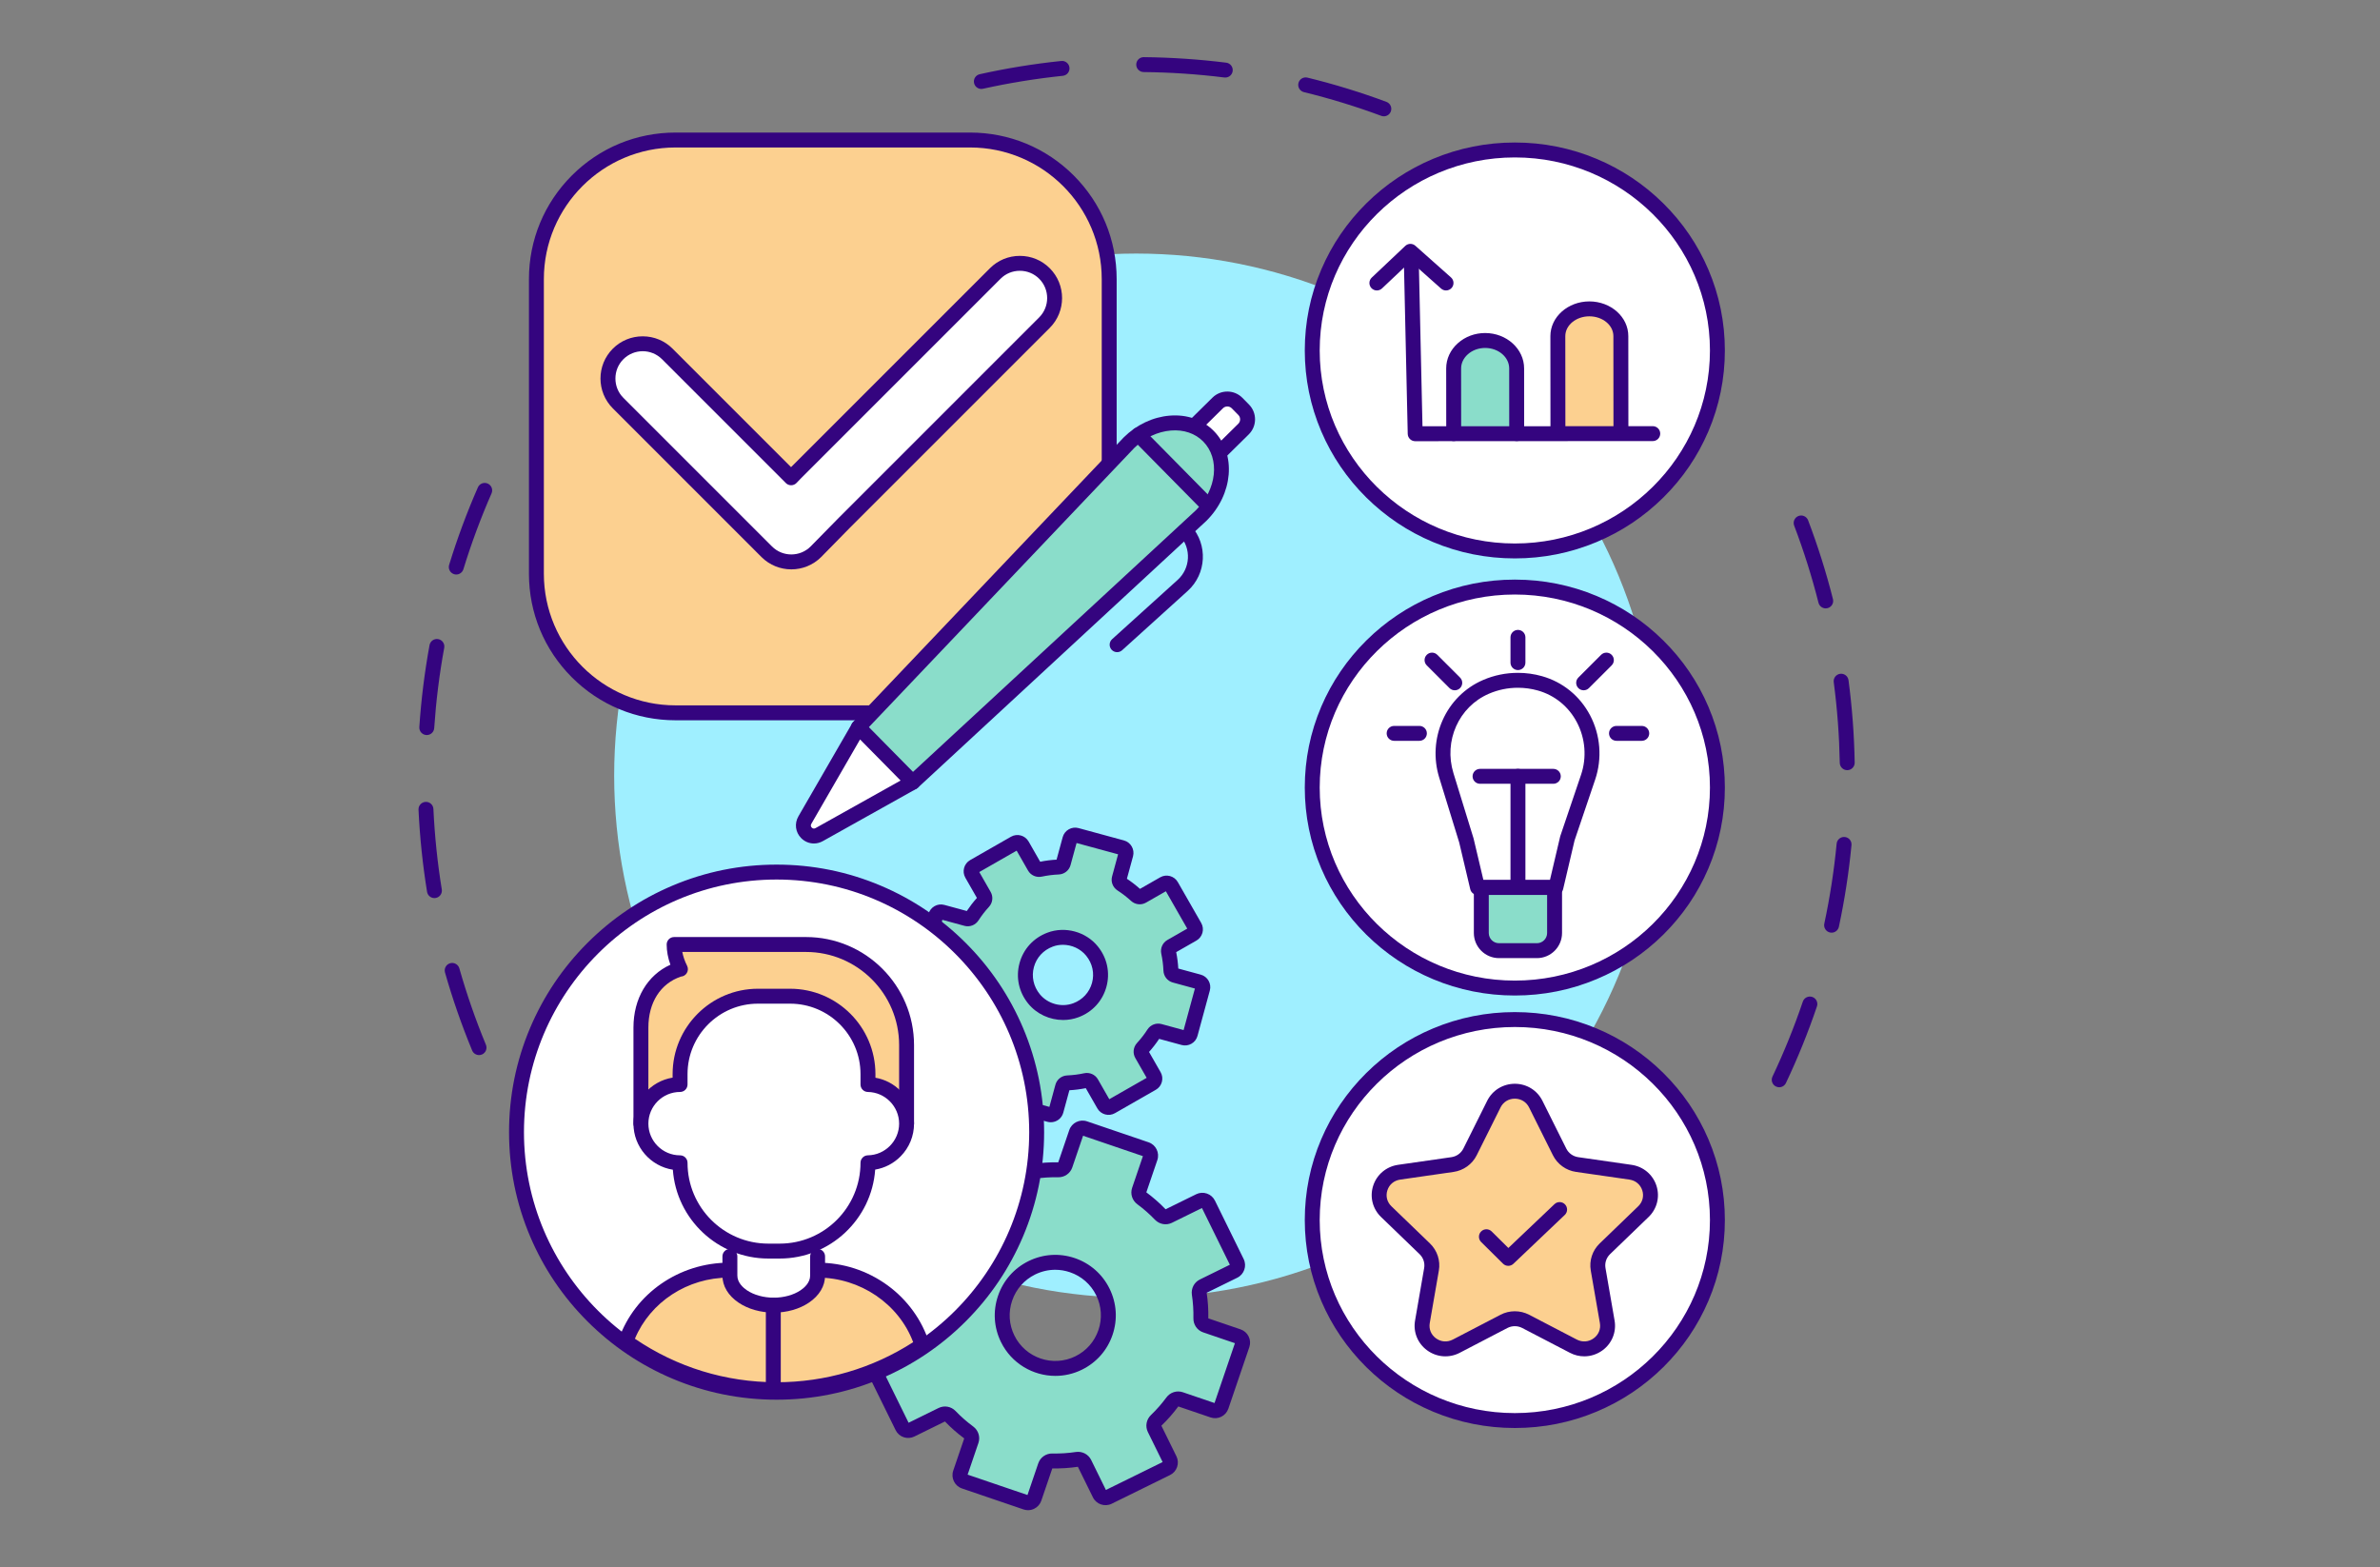 <?xml version="1.0" encoding="UTF-8"?> <svg xmlns="http://www.w3.org/2000/svg" xmlns:xlink="http://www.w3.org/1999/xlink" width="820" zoomAndPan="magnify" viewBox="0 0 615 405" height="540" preserveAspectRatio="xMidYMid meet" version="1.0"><rect x="0" y="0" width="615" height="405" fill="#808080" stroke="none"/><defs><clipPath id="96d08c5a8d"><path d="M 251 14.766 L 360 14.766 L 360 31 L 251 31 Z M 251 14.766 " clip-rule="nonzero"></path></clipPath><clipPath id="248bfc5150"><path d="M 108.066 124 L 128 124 L 128 273 L 108.066 273 Z M 108.066 124 " clip-rule="nonzero"></path></clipPath><clipPath id="e8ae83a95a"><path d="M 457 133 L 479.316 133 L 479.316 281 L 457 281 Z M 457 133 " clip-rule="nonzero"></path></clipPath><clipPath id="2f76b4d578"><path d="M 222 289 L 324 289 L 324 390.516 L 222 390.516 Z M 222 289 " clip-rule="nonzero"></path></clipPath></defs><g clip-path="url(#96d08c5a8d)"><path fill="#34047f" d="M 357.586 30.055 C 357.363 30.055 357.137 30.016 356.918 29.934 C 350.406 27.516 343.684 25.453 336.934 23.805 C 335.902 23.551 335.266 22.508 335.52 21.473 C 335.773 20.438 336.816 19.805 337.852 20.059 C 344.742 21.742 351.609 23.848 358.258 26.32 C 359.258 26.691 359.766 27.801 359.395 28.797 C 359.105 29.574 358.371 30.055 357.586 30.055 Z M 253.582 22.984 C 252.699 22.984 251.902 22.371 251.703 21.473 C 251.473 20.434 252.125 19.406 253.164 19.176 C 260.078 17.637 267.168 16.488 274.234 15.754 C 275.293 15.645 276.242 16.414 276.352 17.473 C 276.461 18.531 275.691 19.48 274.633 19.59 C 267.711 20.309 260.77 21.434 254 22.938 C 253.859 22.969 253.719 22.984 253.582 22.984 Z M 316.617 20.035 C 316.539 20.035 316.457 20.031 316.379 20.023 C 309.504 19.164 302.484 18.691 295.52 18.621 C 294.453 18.609 293.598 17.738 293.609 16.672 C 293.621 15.613 294.48 14.766 295.535 14.766 C 295.543 14.766 295.551 14.766 295.559 14.766 C 302.672 14.84 309.836 15.32 316.855 16.195 C 317.91 16.328 318.66 17.293 318.527 18.348 C 318.406 19.324 317.578 20.035 316.617 20.035 Z M 316.617 20.035 " fill-opacity="1" fill-rule="nonzero"></path></g><g clip-path="url(#248bfc5150)"><path fill="#34047f" d="M 123.785 272.633 C 123.027 272.633 122.312 272.188 122.004 271.445 C 119.289 264.887 116.93 258.105 114.988 251.285 C 114.699 250.258 115.293 249.195 116.316 248.902 C 117.34 248.613 118.406 249.207 118.699 250.23 C 120.598 256.91 122.906 263.551 125.566 269.969 C 125.973 270.953 125.508 272.078 124.523 272.488 C 124.281 272.586 124.031 272.633 123.785 272.633 Z M 112.254 232.066 C 111.324 232.066 110.508 231.395 110.355 230.449 C 109.219 223.465 108.477 216.324 108.145 209.223 C 108.094 208.16 108.918 207.258 109.98 207.207 C 111.043 207.156 111.945 207.98 111.996 209.043 C 112.32 216 113.047 222.992 114.16 229.832 C 114.328 230.883 113.617 231.871 112.566 232.043 C 112.461 232.059 112.355 232.066 112.254 232.066 Z M 110.281 189.938 C 110.238 189.938 110.195 189.934 110.152 189.934 C 109.09 189.859 108.285 188.941 108.355 187.879 C 108.828 180.785 109.719 173.66 110.996 166.695 C 111.188 165.648 112.195 164.957 113.238 165.148 C 114.289 165.34 114.98 166.348 114.789 167.395 C 113.535 174.211 112.668 181.191 112.203 188.137 C 112.137 189.156 111.289 189.938 110.281 189.938 Z M 117.902 148.453 C 117.715 148.453 117.523 148.426 117.336 148.367 C 116.32 148.055 115.746 146.977 116.059 145.957 C 118.137 139.18 120.633 132.445 123.484 125.945 C 123.91 124.969 125.047 124.527 126.023 124.953 C 127 125.379 127.441 126.52 127.016 127.492 C 124.227 133.855 121.777 140.449 119.746 147.09 C 119.488 147.918 118.727 148.453 117.902 148.453 Z M 117.902 148.453 " fill-opacity="1" fill-rule="nonzero"></path></g><g clip-path="url(#e8ae83a95a)"><path fill="#34047f" d="M 459.75 280.949 C 459.477 280.949 459.195 280.887 458.93 280.762 C 457.965 280.305 457.555 279.156 458.012 278.195 C 460.988 271.914 463.625 265.395 465.855 258.82 C 466.195 257.812 467.289 257.273 468.297 257.613 C 469.309 257.957 469.848 259.051 469.504 260.059 C 467.23 266.773 464.535 273.43 461.496 279.844 C 461.164 280.543 460.473 280.949 459.75 280.949 Z M 473.293 241.004 C 473.156 241.004 473.023 240.988 472.887 240.961 C 471.844 240.738 471.184 239.711 471.406 238.672 C 472.855 231.891 473.93 224.938 474.594 218.012 C 474.695 216.953 475.641 216.176 476.695 216.277 C 477.758 216.379 478.531 217.32 478.43 218.379 C 477.754 225.453 476.656 232.551 475.176 239.477 C 474.98 240.383 474.18 241.004 473.293 241.004 Z M 477.328 199.016 C 476.281 199.016 475.422 198.176 475.402 197.121 C 475.277 190.156 474.754 183.145 473.844 176.277 C 473.703 175.223 474.445 174.254 475.5 174.113 C 476.555 173.973 477.523 174.715 477.664 175.77 C 478.594 182.781 479.133 189.941 479.258 197.055 C 479.277 198.117 478.43 198.996 477.363 199.016 C 477.352 199.016 477.34 199.016 477.328 199.016 Z M 471.77 157.207 C 470.91 157.207 470.125 156.625 469.902 155.75 C 468.203 149.02 466.086 142.312 463.617 135.82 C 463.242 134.824 463.742 133.711 464.734 133.332 C 465.73 132.953 466.844 133.453 467.223 134.449 C 469.742 141.078 471.902 147.93 473.641 154.809 C 473.902 155.84 473.277 156.887 472.246 157.148 C 472.086 157.188 471.926 157.207 471.77 157.207 Z M 471.77 157.207 " fill-opacity="1" fill-rule="nonzero"></path></g><path fill="#9fefff" d="M 428.523 200.43 C 428.523 202.637 428.469 204.844 428.359 207.051 C 428.254 209.254 428.09 211.457 427.875 213.652 C 427.656 215.852 427.387 218.043 427.062 220.227 C 426.738 222.41 426.363 224.582 425.93 226.75 C 425.5 228.914 425.016 231.07 424.48 233.211 C 423.945 235.352 423.355 237.48 422.715 239.594 C 422.074 241.703 421.379 243.801 420.637 245.879 C 419.895 247.957 419.098 250.02 418.254 252.059 C 417.41 254.098 416.516 256.113 415.57 258.109 C 414.625 260.105 413.633 262.078 412.594 264.027 C 411.551 265.973 410.465 267.895 409.328 269.789 C 408.195 271.68 407.012 273.547 405.785 275.383 C 404.559 277.219 403.289 279.023 401.973 280.797 C 400.66 282.57 399.301 284.309 397.898 286.016 C 396.5 287.723 395.059 289.395 393.574 291.031 C 392.094 292.664 390.57 294.266 389.008 295.824 C 387.449 297.387 385.848 298.91 384.215 300.391 C 382.578 301.875 380.906 303.316 379.199 304.715 C 377.492 306.117 375.754 307.477 373.98 308.789 C 372.207 310.105 370.402 311.375 368.566 312.602 C 366.73 313.828 364.863 315.012 362.973 316.145 C 361.078 317.281 359.156 318.367 357.211 319.41 C 355.262 320.449 353.289 321.441 351.293 322.387 C 349.301 323.332 347.281 324.227 345.242 325.07 C 343.203 325.914 341.141 326.711 339.062 327.453 C 336.984 328.195 334.887 328.891 332.777 329.531 C 330.664 330.172 328.535 330.762 326.395 331.297 C 324.254 331.832 322.098 332.316 319.934 332.746 C 317.77 333.18 315.594 333.555 313.41 333.879 C 311.227 334.203 309.035 334.473 306.836 334.691 C 304.641 334.906 302.438 335.07 300.234 335.176 C 298.027 335.285 295.82 335.34 293.613 335.34 C 291.406 335.34 289.199 335.285 286.992 335.176 C 284.789 335.07 282.586 334.906 280.391 334.691 C 278.191 334.473 276.004 334.203 273.816 333.879 C 271.633 333.555 269.461 333.18 267.293 332.746 C 265.129 332.316 262.977 331.832 260.832 331.297 C 258.691 330.762 256.562 330.172 254.453 329.531 C 252.34 328.891 250.242 328.195 248.164 327.453 C 246.086 326.711 244.027 325.914 241.984 325.07 C 239.945 324.227 237.93 323.332 235.934 322.387 C 233.938 321.441 231.965 320.449 230.02 319.41 C 228.07 318.367 226.148 317.281 224.258 316.145 C 222.363 315.012 220.496 313.828 218.66 312.602 C 216.824 311.375 215.02 310.105 213.246 308.789 C 211.473 307.477 209.734 306.117 208.027 304.715 C 206.32 303.316 204.648 301.875 203.016 300.391 C 201.379 298.91 199.777 297.387 198.219 295.824 C 196.656 294.266 195.137 292.664 193.652 291.031 C 192.168 289.395 190.727 287.723 189.328 286.016 C 187.926 284.309 186.57 282.57 185.254 280.797 C 183.938 279.023 182.668 277.219 181.441 275.383 C 180.215 273.547 179.031 271.68 177.898 269.789 C 176.762 267.895 175.676 265.973 174.633 264.027 C 173.594 262.078 172.602 260.105 171.656 258.109 C 170.711 256.113 169.816 254.098 168.973 252.059 C 168.129 250.02 167.336 247.957 166.59 245.879 C 165.848 243.801 165.152 241.703 164.512 239.594 C 163.871 237.48 163.285 235.352 162.746 233.211 C 162.211 231.07 161.727 228.914 161.297 226.75 C 160.867 224.582 160.488 222.41 160.164 220.227 C 159.84 218.043 159.57 215.852 159.355 213.652 C 159.137 211.457 158.977 209.254 158.867 207.051 C 158.758 204.844 158.703 202.637 158.703 200.43 C 158.703 198.223 158.758 196.016 158.867 193.809 C 158.977 191.605 159.137 189.402 159.355 187.207 C 159.57 185.008 159.84 182.82 160.164 180.633 C 160.488 178.449 160.867 176.277 161.297 174.109 C 161.727 171.945 162.211 169.793 162.746 167.648 C 163.285 165.508 163.871 163.379 164.512 161.266 C 165.152 159.156 165.848 157.059 166.59 154.98 C 167.336 152.902 168.129 150.844 168.973 148.801 C 169.816 146.762 170.711 144.746 171.656 142.75 C 172.602 140.754 173.594 138.781 174.633 136.832 C 175.676 134.887 176.762 132.965 177.898 131.074 C 179.031 129.18 180.215 127.312 181.441 125.477 C 182.668 123.641 183.938 121.836 185.254 120.062 C 186.57 118.289 187.926 116.551 189.328 114.844 C 190.727 113.137 192.168 111.465 193.652 109.828 C 195.137 108.195 196.656 106.594 198.219 105.035 C 199.777 103.473 201.379 101.949 203.016 100.469 C 204.648 98.984 206.32 97.543 208.027 96.145 C 209.734 94.742 211.473 93.383 213.246 92.07 C 215.02 90.754 216.824 89.484 218.66 88.258 C 220.496 87.031 222.363 85.848 224.258 84.715 C 226.148 83.578 228.07 82.492 230.02 81.449 C 231.965 80.41 233.938 79.418 235.934 78.473 C 237.93 77.527 239.945 76.633 241.984 75.789 C 244.027 74.945 246.086 74.148 248.164 73.406 C 250.242 72.664 252.34 71.969 254.453 71.328 C 256.562 70.688 258.691 70.102 260.832 69.562 C 262.977 69.027 265.129 68.543 267.293 68.113 C 269.461 67.68 271.633 67.305 273.816 66.98 C 276.004 66.656 278.191 66.387 280.391 66.168 C 282.586 65.953 284.789 65.789 286.992 65.684 C 289.199 65.574 291.406 65.52 293.613 65.52 C 295.82 65.52 298.027 65.574 300.234 65.684 C 302.438 65.789 304.641 65.953 306.836 66.168 C 309.035 66.387 311.227 66.656 313.41 66.98 C 315.594 67.305 317.77 67.68 319.934 68.113 C 322.098 68.543 324.254 69.027 326.395 69.562 C 328.535 70.102 330.664 70.688 332.777 71.328 C 334.887 71.969 336.984 72.664 339.062 73.406 C 341.141 74.148 343.203 74.945 345.242 75.789 C 347.281 76.633 349.301 77.527 351.293 78.473 C 353.289 79.418 355.262 80.41 357.211 81.449 C 359.156 82.492 361.078 83.578 362.973 84.715 C 364.863 85.848 366.73 87.031 368.566 88.258 C 370.402 89.484 372.207 90.754 373.98 92.07 C 375.754 93.383 377.492 94.742 379.199 96.145 C 380.906 97.543 382.578 98.984 384.215 100.469 C 385.848 101.949 387.449 103.473 389.008 105.035 C 390.57 106.594 392.094 108.195 393.574 109.828 C 395.059 111.465 396.5 113.137 397.898 114.844 C 399.301 116.551 400.66 118.289 401.973 120.062 C 403.289 121.836 404.559 123.641 405.785 125.477 C 407.012 127.312 408.195 129.18 409.328 131.074 C 410.465 132.965 411.551 134.887 412.594 136.832 C 413.633 138.781 414.625 140.754 415.57 142.75 C 416.516 144.746 417.41 146.762 418.254 148.801 C 419.098 150.844 419.895 152.902 420.637 154.98 C 421.379 157.059 422.074 159.156 422.715 161.266 C 423.355 163.379 423.945 165.508 424.48 167.648 C 425.016 169.793 425.5 171.945 425.93 174.109 C 426.363 176.277 426.738 178.449 427.062 180.633 C 427.387 182.82 427.656 185.008 427.875 187.207 C 428.09 189.402 428.254 191.605 428.359 193.809 C 428.469 196.016 428.523 198.223 428.523 200.43 Z M 428.523 200.43 " fill-opacity="1" fill-rule="nonzero"></path><path fill="#fcd090" d="M 224.898 184.191 L 174.555 184.191 C 154.699 184.191 138.605 168.098 138.605 148.246 L 138.605 72.125 C 138.605 52.273 154.699 36.18 174.555 36.18 L 250.672 36.18 C 270.527 36.18 286.621 52.273 286.621 72.125 L 286.621 119.77 Z M 224.898 184.191 " fill-opacity="1" fill-rule="nonzero"></path><path fill="#34047f" d="M 224.898 186.121 L 174.555 186.121 C 164.438 186.121 154.926 182.18 147.773 175.027 C 140.617 167.875 136.68 158.363 136.68 148.246 L 136.68 72.125 C 136.68 62.012 140.617 52.5 147.773 45.344 C 154.926 38.191 164.438 34.254 174.555 34.254 L 250.672 34.254 C 260.789 34.254 270.301 38.191 277.453 45.344 C 284.609 52.5 288.547 62.012 288.547 72.125 L 288.547 119.77 C 288.547 120.836 287.684 121.699 286.621 121.699 C 285.555 121.699 284.691 120.836 284.691 119.77 L 284.691 72.125 C 284.691 53.367 269.43 38.109 250.672 38.109 L 174.555 38.109 C 155.797 38.109 140.535 53.367 140.535 72.125 L 140.535 148.246 C 140.535 167.004 155.797 182.266 174.555 182.266 L 224.898 182.266 C 225.965 182.266 226.828 183.129 226.828 184.191 C 226.828 185.258 225.965 186.121 224.898 186.121 Z M 224.898 186.121 " fill-opacity="1" fill-rule="nonzero"></path><path fill="#ffffff" d="M 205.496 122.348 L 257.18 70.668 C 260.676 67.172 266.395 67.172 269.887 70.668 C 273.383 74.16 273.383 79.879 269.887 83.375 L 218.207 135.059 L 210.836 142.57 C 207.34 146.066 201.621 146.066 198.125 142.57 L 159.723 104.164 C 156.227 100.672 156.227 94.953 159.723 91.457 C 163.219 87.961 168.938 87.961 172.43 91.457 L 204.297 123.324 L 204.43 123.461 Z M 205.496 122.348 " fill-opacity="1" fill-rule="nonzero"></path><path fill="#34047f" d="M 204.48 147.125 C 201.688 147.125 198.891 146.059 196.762 143.934 L 158.359 105.527 C 154.105 101.273 154.105 94.348 158.359 90.094 C 160.414 88.039 163.156 86.906 166.078 86.906 C 169 86.906 171.738 88.039 173.793 90.094 L 204.41 120.711 L 255.816 69.305 C 257.871 67.25 260.609 66.117 263.535 66.117 C 266.457 66.117 269.195 67.25 271.25 69.305 C 275.508 73.559 275.508 80.484 271.25 84.738 L 219.574 136.414 L 212.211 143.918 C 212.207 143.922 212.203 143.93 212.199 143.934 C 210.07 146.059 207.277 147.125 204.48 147.125 Z M 166.078 90.754 C 164.27 90.754 162.461 91.445 161.086 92.82 C 159.758 94.145 159.027 95.918 159.027 97.812 C 159.027 99.703 159.758 101.477 161.086 102.805 L 199.488 141.207 C 202.238 143.957 206.715 143.957 209.465 141.211 L 216.832 133.707 C 216.836 133.703 216.84 133.699 216.844 133.695 L 268.527 82.012 C 271.277 79.262 271.277 74.781 268.527 72.031 C 267.199 70.703 265.426 69.973 263.535 69.973 C 261.641 69.973 259.867 70.703 258.543 72.031 L 206.875 123.699 L 205.824 124.797 C 205.457 125.176 204.957 125.391 204.43 125.391 C 203.906 125.391 203.402 125.176 203.039 124.797 L 202.922 124.672 L 171.07 92.82 C 169.691 91.445 167.883 90.754 166.078 90.754 Z M 166.078 90.754 " fill-opacity="1" fill-rule="nonzero"></path><path fill="#ffffff" d="M 315.207 116.918 L 321.324 110.883 C 322.719 109.508 322.734 107.262 321.359 105.871 L 319.672 104.16 C 318.297 102.766 316.051 102.75 314.66 104.125 L 308.535 110.164 Z M 315.207 116.918 " fill-opacity="1" fill-rule="nonzero"></path><path fill="#34047f" d="M 315.207 118.844 C 314.707 118.844 314.211 118.652 313.832 118.27 C 313.086 117.512 313.094 116.293 313.852 115.543 L 319.969 109.508 C 320.277 109.207 320.449 108.801 320.453 108.371 C 320.453 107.938 320.289 107.531 319.984 107.223 L 318.297 105.512 C 317.672 104.879 316.648 104.871 316.012 105.496 L 309.887 111.539 C 309.129 112.285 307.91 112.277 307.16 111.52 C 306.414 110.762 306.422 109.539 307.18 108.793 L 313.305 102.75 C 315.453 100.633 318.926 100.656 321.043 102.805 L 322.73 104.516 C 323.758 105.555 324.316 106.934 324.309 108.395 C 324.297 109.855 323.719 111.227 322.676 112.254 L 316.559 118.289 C 316.184 118.66 315.695 118.844 315.207 118.844 Z M 315.207 118.844 " fill-opacity="1" fill-rule="nonzero"></path><path fill="#8addca" d="M 221.836 187.918 L 291.742 114.383 C 297.922 108.285 307.168 107.539 312.285 112.73 C 317.402 117.918 316.531 127.152 310.348 133.25 L 235.863 202.137 Z M 221.836 187.918 " fill-opacity="1" fill-rule="nonzero"></path><path fill="#34047f" d="M 235.863 204.066 C 235.344 204.066 234.828 203.855 234.445 203.445 C 233.723 202.664 233.773 201.445 234.555 200.723 L 309.016 131.855 C 314.441 126.488 315.293 118.52 310.914 114.082 C 308.844 111.984 305.883 110.977 302.566 111.246 C 299.137 111.523 295.781 113.117 293.117 115.734 L 223.234 189.246 C 222.5 190.02 221.281 190.051 220.508 189.316 C 219.738 188.582 219.707 187.363 220.441 186.59 L 290.344 113.055 C 290.359 113.039 290.371 113.027 290.387 113.012 C 293.699 109.746 297.914 107.754 302.258 107.402 C 306.727 107.043 310.777 108.453 313.66 111.375 C 319.535 117.332 318.656 127.762 311.703 134.621 C 311.688 134.637 311.672 134.648 311.656 134.664 L 237.172 203.555 C 236.801 203.895 236.332 204.066 235.863 204.066 Z M 235.863 204.066 " fill-opacity="1" fill-rule="nonzero"></path><path fill="#34047f" d="M 288.668 168.52 C 288.141 168.52 287.617 168.305 287.238 167.887 C 286.523 167.098 286.582 165.879 287.375 165.164 L 304.316 149.84 C 307.621 146.848 307.879 141.723 304.887 138.418 C 304.176 137.629 304.234 136.406 305.023 135.695 C 305.816 134.98 307.035 135.039 307.746 135.832 C 312.164 140.715 311.785 148.281 306.902 152.699 L 289.961 168.023 C 289.59 168.355 289.129 168.52 288.668 168.52 Z M 288.668 168.52 " fill-opacity="1" fill-rule="nonzero"></path><path fill="#ffffff" d="M 221.836 187.918 L 213.324 202.66 L 207.977 211.922 C 206.586 214.328 209.246 217.027 211.672 215.668 L 221.004 210.449 L 235.863 202.137 Z M 221.836 187.918 " fill-opacity="1" fill-rule="nonzero"></path><path fill="#34047f" d="M 210.32 217.957 C 209.113 217.957 207.926 217.48 207.02 216.559 C 205.531 215.051 205.242 212.797 206.305 210.957 L 220.168 186.953 C 220.469 186.434 220.996 186.082 221.594 186.008 C 222.188 185.93 222.789 186.137 223.211 186.566 L 237.234 200.785 C 237.656 201.211 237.855 201.812 237.77 202.41 C 237.688 203.004 237.328 203.527 236.805 203.82 L 212.613 217.352 C 211.887 217.758 211.098 217.957 210.32 217.957 Z M 222.242 191.074 L 209.645 212.887 C 209.375 213.348 209.605 213.691 209.766 213.852 C 209.926 214.016 210.266 214.25 210.73 213.988 L 232.715 201.691 Z M 222.242 191.074 " fill-opacity="1" fill-rule="nonzero"></path><path fill="#ffffff" d="M 311.934 130.344 C 306.016 124.348 300.102 118.352 294.188 112.355 Z M 311.934 130.344 " fill-opacity="1" fill-rule="nonzero"></path><path fill="#34047f" d="M 311.934 132.273 C 311.434 132.273 310.938 132.082 310.559 131.699 L 292.816 113.711 C 292.066 112.949 292.074 111.73 292.832 110.984 C 293.59 110.234 294.812 110.242 295.559 111 L 313.305 128.992 C 314.051 129.75 314.043 130.969 313.285 131.719 C 312.91 132.09 312.422 132.273 311.934 132.273 Z M 311.934 132.273 " fill-opacity="1" fill-rule="nonzero"></path><path fill="#8addca" d="M 248.598 275.48 L 254.18 272.285 C 254.699 271.988 255.348 272.078 255.789 272.484 C 256.961 273.559 258.215 274.523 259.531 275.375 C 260.035 275.699 260.285 276.305 260.125 276.887 L 259.133 280.535 C 258.543 282.699 259.82 284.93 261.984 285.52 L 271.16 288.016 C 271.91 288.219 272.688 287.777 272.891 287.023 L 274.578 280.816 C 274.738 280.234 275.254 279.84 275.855 279.816 C 277.422 279.75 278.992 279.555 280.547 279.219 C 281.133 279.09 281.738 279.344 282.035 279.863 L 285.23 285.449 C 285.617 286.125 286.477 286.359 287.152 285.973 L 297.707 279.934 C 298.383 279.547 298.617 278.684 298.23 278.008 L 295.035 272.426 C 294.738 271.902 294.824 271.258 295.23 270.812 C 296.309 269.645 297.273 268.391 298.125 267.074 C 298.449 266.566 299.055 266.32 299.633 266.48 L 305.84 268.168 C 306.594 268.371 307.367 267.93 307.57 267.176 L 310.762 255.445 C 310.969 254.691 310.523 253.918 309.773 253.715 L 303.566 252.023 C 302.984 251.867 302.59 251.348 302.562 250.746 C 302.5 249.18 302.301 247.613 301.965 246.059 C 301.84 245.469 302.09 244.867 302.613 244.57 L 308.195 241.375 C 308.871 240.988 309.105 240.125 308.719 239.449 L 302.68 228.898 C 302.293 228.223 301.434 227.988 300.758 228.375 L 295.172 231.57 C 294.652 231.867 294.004 231.777 293.562 231.371 C 292.391 230.297 291.141 229.328 289.82 228.48 C 289.316 228.156 289.07 227.551 289.227 226.969 L 290.914 220.762 C 291.121 220.012 290.676 219.238 289.926 219.031 L 278.191 215.84 C 277.441 215.637 276.668 216.078 276.461 216.832 L 274.773 223.039 C 274.617 223.617 274.098 224.016 273.496 224.039 C 271.93 224.105 270.359 224.301 268.805 224.637 C 268.219 224.766 267.617 224.512 267.316 223.992 L 264.121 218.406 C 263.734 217.73 262.875 217.496 262.199 217.883 L 251.645 223.922 C 250.969 224.309 250.734 225.172 251.121 225.848 L 254.316 231.43 C 254.617 231.953 254.527 232.598 254.121 233.043 C 253.043 234.215 252.078 235.465 251.23 236.781 C 250.902 237.289 250.301 237.535 249.719 237.375 L 243.512 235.688 C 242.758 235.484 241.984 235.926 241.781 236.68 L 238.59 248.41 C 238.383 249.164 238.828 249.938 239.578 250.141 L 245.789 251.832 C 246.367 251.988 246.762 252.508 246.789 253.109 C 246.852 254.676 247.051 256.242 247.387 257.797 C 247.512 258.387 247.262 258.988 246.738 259.285 L 241.156 262.48 C 240.48 262.867 240.246 263.73 240.633 264.406 L 246.672 274.961 C 247.059 275.633 247.922 275.867 248.598 275.48 Z M 267.184 258.109 C 262.938 252.883 265.039 245.156 271.348 242.801 C 275.168 241.375 279.598 242.582 282.168 245.746 C 286.414 250.973 284.312 258.699 278.004 261.055 C 274.184 262.48 269.754 261.273 267.184 258.109 Z M 267.184 258.109 " fill-opacity="1" fill-rule="nonzero"></path><path fill="#34047f" d="M 271.527 289.992 C 271.238 289.992 270.945 289.953 270.652 289.875 L 261.48 287.379 C 259.938 286.961 258.648 285.965 257.855 284.574 C 257.059 283.188 256.852 281.57 257.273 280.027 L 258.156 276.777 C 256.973 275.992 255.836 275.117 254.777 274.168 L 249.555 277.156 C 248.781 277.598 247.879 277.715 247.02 277.48 C 246.16 277.246 245.441 276.691 245 275.918 L 238.961 265.363 C 238.047 263.766 238.602 261.723 240.199 260.809 L 245.422 257.82 C 245.141 256.426 244.961 255.004 244.883 253.582 L 239.074 252 C 238.215 251.77 237.496 251.211 237.055 250.438 C 236.609 249.664 236.496 248.766 236.73 247.906 L 239.922 236.172 C 240.402 234.398 242.242 233.344 244.016 233.828 L 249.824 235.406 C 250.613 234.223 251.488 233.09 252.438 232.027 L 249.449 226.805 C 248.535 225.207 249.09 223.164 250.688 222.25 L 261.242 216.211 C 262.84 215.297 264.883 215.852 265.797 217.449 L 268.785 222.672 C 270.18 222.391 271.602 222.211 273.023 222.133 L 274.602 216.324 C 274.836 215.465 275.391 214.746 276.164 214.305 C 276.938 213.859 277.84 213.746 278.699 213.98 L 290.434 217.172 C 292.207 217.656 293.258 219.492 292.777 221.27 L 291.195 227.074 C 292.383 227.863 293.516 228.738 294.578 229.688 L 299.801 226.699 C 301.398 225.785 303.441 226.34 304.355 227.938 L 310.395 238.492 C 311.309 240.09 310.75 242.133 309.156 243.047 L 303.93 246.035 C 304.211 247.43 304.395 248.852 304.473 250.273 L 310.281 251.852 C 312.055 252.336 313.105 254.172 312.625 255.949 L 309.434 267.684 C 309.199 268.543 308.645 269.262 307.871 269.703 C 307.098 270.145 306.195 270.262 305.336 270.027 L 299.527 268.445 C 298.742 269.633 297.863 270.766 296.914 271.828 L 299.906 277.051 C 300.348 277.824 300.461 278.723 300.227 279.582 C 299.996 280.445 299.438 281.16 298.664 281.605 L 288.113 287.645 C 287.34 288.086 286.438 288.203 285.578 287.969 C 284.719 287.734 284 287.18 283.559 286.406 L 280.57 281.184 C 279.176 281.461 277.754 281.645 276.332 281.723 L 274.75 287.531 C 274.348 289.016 272.996 289.992 271.527 289.992 Z M 254.848 270.18 C 255.656 270.18 256.461 270.48 257.094 271.062 C 258.172 272.055 259.344 272.961 260.574 273.754 C 261.797 274.543 262.363 276.004 261.984 277.391 L 260.992 281.039 C 260.844 281.59 260.918 282.164 261.199 282.66 C 261.484 283.156 261.941 283.508 262.492 283.66 L 271.168 286.02 L 272.719 280.312 C 273.098 278.922 274.324 277.949 275.777 277.891 C 277.242 277.828 278.711 277.641 280.141 277.332 C 281.559 277.027 282.996 277.66 283.707 278.906 L 286.645 284.039 L 296.301 278.516 L 293.363 273.383 C 292.648 272.133 292.828 270.578 293.812 269.508 C 294.805 268.43 295.711 267.258 296.504 266.027 C 297.289 264.809 298.75 264.242 300.141 264.617 L 305.848 266.172 L 308.77 255.438 L 303.059 253.883 C 301.672 253.508 300.699 252.277 300.637 250.828 C 300.578 249.363 300.391 247.895 300.082 246.461 C 299.777 245.043 300.406 243.609 301.656 242.895 L 306.789 239.957 L 301.266 230.305 L 296.129 233.242 C 294.883 233.953 293.328 233.773 292.258 232.789 C 291.18 231.801 290.008 230.895 288.777 230.102 C 287.555 229.312 286.988 227.852 287.367 226.465 L 288.918 220.754 L 278.188 217.836 L 276.633 223.543 C 276.254 224.934 275.027 225.906 273.574 225.965 C 272.113 226.027 270.645 226.215 269.211 226.52 C 267.793 226.828 266.359 226.195 265.645 224.949 L 262.707 219.812 L 253.051 225.34 L 255.988 230.473 C 256.703 231.719 256.523 233.277 255.539 234.348 C 254.547 235.426 253.645 236.594 252.848 237.828 C 252.062 239.047 250.602 239.613 249.215 239.238 L 243.504 237.684 L 240.586 248.418 L 246.293 249.969 C 247.68 250.348 248.652 251.578 248.715 253.027 C 248.773 254.492 248.961 255.961 249.27 257.391 C 249.578 258.812 248.945 260.246 247.695 260.961 L 242.562 263.898 L 248.086 273.551 L 253.223 270.613 C 253.73 270.324 254.289 270.18 254.848 270.18 Z M 247.641 273.809 C 247.637 273.809 247.637 273.809 247.641 273.809 C 247.637 273.809 247.637 273.809 247.641 273.809 Z M 274.719 263.566 C 271.289 263.566 267.902 262.051 265.688 259.324 C 263.27 256.348 262.453 252.539 263.449 248.875 C 264.445 245.211 267.078 242.34 270.676 240.996 C 275.246 239.289 280.586 240.742 283.664 244.531 C 286.086 247.508 286.902 251.316 285.906 254.98 C 284.906 258.648 282.273 261.52 278.68 262.859 C 277.398 263.336 276.055 263.566 274.719 263.566 Z M 274.66 244.137 C 273.77 244.137 272.875 244.289 272.023 244.609 C 269.605 245.512 267.836 247.434 267.168 249.887 C 266.5 252.336 267.051 254.891 268.68 256.895 C 270.73 259.414 274.285 260.383 277.332 259.246 C 279.75 258.344 281.516 256.422 282.184 253.969 C 282.852 251.52 282.301 248.965 280.672 246.961 C 279.199 245.145 276.941 244.137 274.66 244.137 Z M 274.66 244.137 " fill-opacity="1" fill-rule="nonzero"></path><path fill="#8addca" d="M 235.43 369.473 L 243.395 365.555 C 244.121 365.195 244.984 365.371 245.543 365.953 C 247.027 367.504 248.629 368.906 250.332 370.16 C 250.984 370.641 251.266 371.477 251.004 372.242 L 248.141 380.645 C 247.84 381.531 248.312 382.496 249.199 382.797 L 265.102 388.215 C 265.988 388.516 266.953 388.043 267.254 387.156 L 270.117 378.754 C 270.375 377.984 271.109 377.496 271.918 377.516 C 274.031 377.559 276.16 377.426 278.277 377.105 C 279.078 376.984 279.867 377.375 280.227 378.102 L 284.145 386.066 C 284.555 386.906 285.574 387.254 286.414 386.84 L 301.488 379.426 C 302.328 379.012 302.676 377.996 302.262 377.156 L 298.344 369.191 C 297.988 368.465 298.16 367.602 298.746 367.043 C 300.293 365.559 301.695 363.953 302.949 362.254 C 303.43 361.602 304.266 361.32 305.031 361.582 L 313.434 364.445 C 314.32 364.746 315.285 364.273 315.586 363.387 L 321.004 347.484 C 321.305 346.598 320.832 345.633 319.945 345.332 L 311.543 342.469 C 310.773 342.207 310.285 341.477 310.305 340.664 C 310.348 338.555 310.215 336.426 309.895 334.305 C 309.773 333.504 310.164 332.715 310.891 332.359 L 318.855 328.441 C 319.695 328.027 320.043 327.012 319.629 326.172 L 312.215 311.098 C 311.805 310.258 310.785 309.91 309.945 310.324 L 301.98 314.242 C 301.254 314.598 300.391 314.426 299.832 313.84 C 298.348 312.293 296.742 310.891 295.043 309.637 C 294.391 309.152 294.109 308.32 294.371 307.555 L 297.234 299.152 C 297.535 298.266 297.062 297.301 296.176 297 L 280.273 291.582 C 279.387 291.281 278.422 291.754 278.121 292.641 L 275.258 301.043 C 274.996 301.809 274.266 302.297 273.453 302.281 C 271.344 302.234 269.215 302.371 267.094 302.688 C 266.293 302.809 265.504 302.422 265.148 301.691 L 261.23 293.73 C 260.816 292.887 259.801 292.543 258.961 292.957 L 243.887 300.367 C 243.047 300.781 242.699 301.801 243.113 302.641 L 247.031 310.605 C 247.387 311.332 247.215 312.191 246.629 312.754 C 245.082 314.238 243.68 315.84 242.426 317.543 C 241.941 318.195 241.109 318.477 240.344 318.215 L 231.941 315.352 C 231.055 315.051 230.09 315.523 229.789 316.41 L 224.371 332.312 C 224.07 333.199 224.543 334.16 225.43 334.465 L 233.832 337.328 C 234.598 337.586 235.086 338.32 235.07 339.129 C 235.023 341.242 235.16 343.367 235.477 345.488 C 235.598 346.289 235.211 347.078 234.48 347.438 L 226.52 351.355 C 225.676 351.766 225.332 352.785 225.746 353.625 L 233.156 368.699 C 233.57 369.539 234.59 369.883 235.43 369.473 Z M 260.387 345.945 C 257.047 339.152 259.848 330.938 266.637 327.598 C 273.43 324.258 281.645 327.055 284.984 333.848 C 288.328 340.641 285.527 348.855 278.734 352.195 C 271.945 355.535 263.73 352.738 260.387 345.945 Z M 260.387 345.945 " fill-opacity="1" fill-rule="nonzero"></path><g clip-path="url(#2f76b4d578)"><path fill="#34047f" d="M 265.652 390.234 C 265.258 390.234 264.863 390.168 264.48 390.039 L 248.578 384.621 C 246.688 383.977 245.672 381.914 246.316 380.023 L 249.156 371.688 C 247.379 370.375 245.707 368.906 244.18 367.316 L 236.277 371.199 C 235.41 371.629 234.426 371.691 233.512 371.379 C 232.594 371.066 231.855 370.418 231.43 369.547 L 224.016 354.477 C 223.133 352.684 223.875 350.504 225.668 349.625 L 233.566 345.738 C 233.238 343.555 233.098 341.332 233.141 339.129 L 224.809 336.289 C 223.891 335.977 223.152 335.324 222.723 334.457 C 222.297 333.59 222.234 332.605 222.547 331.691 L 227.965 315.789 C 228.609 313.898 230.672 312.883 232.562 313.527 L 240.895 316.367 C 242.207 314.59 243.68 312.918 245.27 311.387 L 241.383 303.488 C 240.5 301.695 241.242 299.52 243.035 298.637 L 258.109 291.227 C 259.902 290.344 262.078 291.086 262.961 292.879 L 266.844 300.777 C 269.027 300.449 271.254 300.309 273.457 300.352 L 276.297 292.02 C 276.941 290.129 279.004 289.113 280.895 289.758 L 296.797 295.172 C 298.688 295.816 299.703 297.879 299.059 299.773 L 296.219 308.105 C 297.992 309.418 299.668 310.887 301.195 312.48 L 309.094 308.594 C 309.965 308.168 310.945 308.102 311.863 308.414 C 312.777 308.727 313.52 309.379 313.945 310.246 L 321.359 325.32 C 322.242 327.113 321.5 329.289 319.707 330.172 L 311.809 334.055 C 312.133 336.238 312.277 338.461 312.23 340.668 L 320.566 343.508 C 321.48 343.82 322.223 344.469 322.648 345.336 C 323.078 346.207 323.141 347.188 322.828 348.105 L 317.41 364.008 C 317.098 364.922 316.449 365.66 315.578 366.09 C 314.711 366.516 313.727 366.578 312.812 366.266 L 304.477 363.43 C 303.164 365.203 301.695 366.879 300.105 368.406 L 303.992 376.305 C 304.418 377.172 304.48 378.156 304.168 379.074 C 303.855 379.988 303.207 380.73 302.336 381.156 L 287.266 388.57 C 285.473 389.449 283.293 388.711 282.414 386.918 L 278.527 379.02 C 276.344 379.344 274.121 379.488 271.918 379.441 L 269.078 387.777 C 268.766 388.691 268.117 389.434 267.246 389.859 C 266.742 390.109 266.199 390.234 265.652 390.234 Z M 250.039 381.047 L 265.504 386.312 L 268.289 378.133 C 268.82 376.574 270.293 375.547 271.961 375.586 C 273.973 375.629 276 375.5 277.992 375.199 C 279.637 374.953 281.23 375.777 281.957 377.25 L 285.77 385.008 L 300.43 377.797 L 296.613 370.043 C 295.891 368.566 296.207 366.801 297.41 365.648 C 298.863 364.258 300.203 362.73 301.398 361.109 C 302.387 359.77 304.098 359.227 305.652 359.758 L 313.836 362.543 L 319.105 347.082 L 310.922 344.293 C 309.363 343.766 308.344 342.289 308.379 340.625 C 308.422 338.613 308.289 336.582 307.988 334.594 C 307.742 332.949 308.566 331.355 310.043 330.629 L 317.797 326.812 L 310.59 312.156 L 302.832 315.973 C 301.355 316.695 299.594 316.375 298.441 315.176 C 297.047 313.723 295.52 312.379 293.898 311.188 C 292.559 310.199 292.016 308.488 292.547 306.93 L 295.332 298.75 L 279.871 293.48 L 277.082 301.664 C 276.555 303.219 275.082 304.242 273.414 304.207 C 271.402 304.164 269.371 304.297 267.383 304.594 C 265.738 304.844 264.145 304.02 263.418 302.543 L 259.605 294.789 L 244.945 301.996 L 248.762 309.754 C 249.484 311.227 249.168 312.992 247.965 314.145 C 246.512 315.539 245.172 317.066 243.977 318.688 C 242.988 320.027 241.277 320.57 239.723 320.039 L 231.539 317.25 L 226.27 332.715 L 234.453 335.5 C 236.012 336.031 237.031 337.508 236.996 339.172 C 236.953 341.184 237.086 343.211 237.387 345.203 C 237.633 346.848 236.809 348.441 235.332 349.168 L 227.578 352.98 L 234.785 367.641 L 242.543 363.824 C 244.02 363.102 245.781 363.418 246.934 364.621 C 248.328 366.074 249.855 367.414 251.477 368.609 C 252.816 369.598 253.359 371.309 252.828 372.863 Z M 234.578 367.742 Z M 272.711 355.531 C 266.938 355.531 261.375 352.32 258.66 346.797 C 256.816 343.051 256.543 338.809 257.891 334.855 C 259.234 330.902 262.039 327.711 265.789 325.867 C 269.535 324.027 273.777 323.754 277.73 325.098 C 281.68 326.445 284.875 329.25 286.715 333 C 288.559 336.746 288.832 340.984 287.484 344.938 C 286.141 348.891 283.332 352.082 279.586 353.926 C 277.375 355.016 275.027 355.531 272.711 355.531 Z M 272.676 328.113 C 270.898 328.113 269.133 328.52 267.488 329.328 C 264.668 330.715 262.551 333.121 261.539 336.098 C 260.523 339.078 260.73 342.273 262.117 345.094 C 264.984 350.922 272.059 353.332 277.887 350.465 C 280.707 349.078 282.82 346.672 283.836 343.695 C 284.852 340.719 284.645 337.523 283.258 334.699 C 281.867 331.875 279.465 329.762 276.484 328.75 C 275.238 328.324 273.957 328.113 272.676 328.113 Z M 272.676 328.113 " fill-opacity="1" fill-rule="nonzero"></path></g><path fill="#ffffff" d="M 267.875 292.551 C 267.875 293.648 267.848 294.75 267.793 295.848 C 267.742 296.945 267.66 298.043 267.551 299.137 C 267.445 300.23 267.309 301.324 267.148 302.41 C 266.988 303.5 266.801 304.582 266.586 305.66 C 266.371 306.738 266.129 307.812 265.863 308.879 C 265.594 309.945 265.301 311.004 264.98 312.059 C 264.664 313.109 264.316 314.156 263.945 315.191 C 263.578 316.227 263.18 317.25 262.762 318.27 C 262.34 319.285 261.895 320.289 261.422 321.285 C 260.953 322.277 260.457 323.262 259.941 324.23 C 259.422 325.199 258.879 326.156 258.312 327.102 C 257.75 328.043 257.16 328.973 256.551 329.887 C 255.938 330.801 255.305 331.699 254.648 332.582 C 253.996 333.469 253.32 334.332 252.621 335.184 C 251.922 336.035 251.203 336.867 250.465 337.684 C 249.727 338.496 248.969 339.293 248.191 340.07 C 247.414 340.848 246.617 341.605 245.805 342.344 C 244.988 343.082 244.156 343.801 243.305 344.5 C 242.453 345.199 241.59 345.875 240.703 346.527 C 239.82 347.184 238.922 347.816 238.008 348.43 C 237.094 349.039 236.164 349.629 235.223 350.191 C 234.277 350.758 233.32 351.301 232.352 351.82 C 231.383 352.336 230.398 352.832 229.406 353.301 C 228.41 353.773 227.406 354.219 226.391 354.641 C 225.371 355.059 224.348 355.457 223.312 355.824 C 222.277 356.195 221.23 356.543 220.18 356.859 C 219.125 357.18 218.066 357.473 217 357.742 C 215.934 358.008 214.859 358.25 213.781 358.465 C 212.703 358.68 211.621 358.867 210.531 359.027 C 209.445 359.188 208.352 359.324 207.258 359.43 C 206.164 359.539 205.066 359.621 203.969 359.672 C 202.871 359.727 201.77 359.754 200.672 359.754 C 199.57 359.754 198.473 359.727 197.375 359.672 C 196.273 359.621 195.18 359.539 194.082 359.43 C 192.988 359.324 191.898 359.188 190.809 359.027 C 189.723 358.867 188.637 358.676 187.559 358.465 C 186.48 358.25 185.41 358.008 184.34 357.742 C 183.273 357.473 182.215 357.18 181.164 356.859 C 180.109 356.543 179.066 356.195 178.031 355.824 C 176.996 355.457 175.969 355.059 174.953 354.641 C 173.938 354.219 172.93 353.773 171.938 353.301 C 170.941 352.832 169.961 352.336 168.992 351.82 C 168.02 351.301 167.062 350.758 166.121 350.191 C 165.176 349.629 164.25 349.039 163.332 348.43 C 162.418 347.816 161.52 347.184 160.637 346.527 C 159.754 345.875 158.887 345.199 158.035 344.5 C 157.188 343.801 156.355 343.082 155.539 342.344 C 154.723 341.605 153.926 340.848 153.148 340.07 C 152.371 339.293 151.613 338.496 150.875 337.684 C 150.137 336.867 149.418 336.035 148.723 335.184 C 148.023 334.332 147.348 333.469 146.691 332.582 C 146.035 331.699 145.402 330.801 144.793 329.887 C 144.18 328.973 143.594 328.043 143.027 327.102 C 142.461 326.156 141.922 325.199 141.402 324.23 C 140.883 323.262 140.391 322.277 139.918 321.285 C 139.449 320.289 139.004 319.285 138.582 318.27 C 138.16 317.25 137.766 316.227 137.395 315.191 C 137.023 314.156 136.68 313.109 136.359 312.059 C 136.039 311.004 135.746 309.945 135.48 308.879 C 135.211 307.812 134.973 306.738 134.758 305.66 C 134.543 304.582 134.355 303.5 134.195 302.41 C 134.031 301.324 133.898 300.23 133.789 299.137 C 133.684 298.043 133.602 296.945 133.547 295.848 C 133.492 294.75 133.465 293.648 133.465 292.551 C 133.465 291.449 133.492 290.352 133.547 289.254 C 133.602 288.152 133.684 287.059 133.789 285.961 C 133.898 284.867 134.031 283.777 134.195 282.688 C 134.355 281.602 134.543 280.516 134.758 279.438 C 134.973 278.359 135.211 277.289 135.48 276.219 C 135.746 275.152 136.039 274.094 136.359 273.043 C 136.68 271.988 137.023 270.945 137.395 269.91 C 137.766 268.875 138.16 267.848 138.582 266.832 C 139.004 265.816 139.449 264.809 139.918 263.816 C 140.391 262.82 140.883 261.84 141.402 260.871 C 141.922 259.898 142.461 258.941 143.027 258 C 143.594 257.055 144.18 256.129 144.793 255.211 C 145.402 254.297 146.035 253.398 146.691 252.516 C 147.348 251.633 148.023 250.766 148.723 249.914 C 149.418 249.066 150.137 248.234 150.875 247.418 C 151.613 246.602 152.371 245.805 153.148 245.027 C 153.926 244.25 154.723 243.492 155.539 242.754 C 156.355 242.016 157.188 241.297 158.035 240.602 C 158.887 239.902 159.754 239.227 160.637 238.57 C 161.52 237.914 162.418 237.281 163.332 236.672 C 164.25 236.059 165.176 235.473 166.121 234.906 C 167.062 234.34 168.02 233.801 168.992 233.281 C 169.961 232.762 170.941 232.27 171.938 231.797 C 172.93 231.328 173.938 230.883 174.953 230.461 C 175.969 230.039 176.996 229.645 178.031 229.273 C 179.066 228.902 180.109 228.559 181.164 228.238 C 182.215 227.918 183.273 227.625 184.34 227.359 C 185.41 227.09 186.48 226.852 187.559 226.637 C 188.637 226.422 189.723 226.234 190.809 226.074 C 191.898 225.91 192.988 225.777 194.082 225.668 C 195.18 225.562 196.273 225.48 197.375 225.426 C 198.473 225.371 199.57 225.344 200.672 225.344 C 201.77 225.344 202.871 225.371 203.969 225.426 C 205.066 225.48 206.164 225.562 207.258 225.668 C 208.352 225.777 209.445 225.91 210.531 226.074 C 211.621 226.234 212.703 226.422 213.781 226.637 C 214.859 226.852 215.934 227.09 217 227.359 C 218.066 227.625 219.125 227.918 220.18 228.238 C 221.23 228.559 222.277 228.902 223.312 229.273 C 224.348 229.645 225.371 230.039 226.391 230.461 C 227.406 230.883 228.41 231.328 229.406 231.797 C 230.398 232.27 231.383 232.762 232.352 233.281 C 233.32 233.801 234.277 234.34 235.223 234.906 C 236.164 235.473 237.094 236.059 238.008 236.672 C 238.922 237.281 239.82 237.914 240.703 238.57 C 241.59 239.227 242.453 239.902 243.305 240.602 C 244.156 241.297 244.988 242.016 245.805 242.754 C 246.617 243.492 247.414 244.25 248.191 245.027 C 248.969 245.805 249.727 246.602 250.465 247.418 C 251.203 248.234 251.922 249.066 252.621 249.914 C 253.32 250.766 253.996 251.633 254.648 252.516 C 255.305 253.398 255.938 254.297 256.551 255.211 C 257.16 256.129 257.75 257.055 258.312 258 C 258.879 258.941 259.422 259.898 259.941 260.871 C 260.457 261.84 260.953 262.82 261.422 263.816 C 261.895 264.809 262.34 265.816 262.762 266.832 C 263.18 267.848 263.578 268.875 263.945 269.91 C 264.316 270.945 264.664 271.988 264.98 273.043 C 265.301 274.094 265.594 275.152 265.863 276.219 C 266.129 277.289 266.371 278.359 266.586 279.438 C 266.801 280.516 266.988 281.602 267.148 282.688 C 267.309 283.777 267.445 284.867 267.551 285.961 C 267.66 287.059 267.742 288.152 267.793 289.254 C 267.848 290.352 267.875 291.449 267.875 292.551 Z M 267.875 292.551 " fill-opacity="1" fill-rule="nonzero"></path><path fill="#34047f" d="M 200.672 361.684 C 191.34 361.684 182.285 359.855 173.762 356.25 C 165.527 352.766 158.137 347.781 151.785 341.434 C 145.438 335.086 140.453 327.691 136.973 319.461 C 133.367 310.938 131.539 301.883 131.539 292.551 C 131.539 283.219 133.367 274.164 136.973 265.641 C 140.453 257.406 145.438 250.016 151.785 243.664 C 158.137 237.316 165.527 232.332 173.762 228.852 C 182.285 225.246 191.34 223.418 200.672 223.418 C 210.004 223.418 219.059 225.246 227.582 228.852 C 235.812 232.332 243.207 237.316 249.555 243.664 C 255.902 250.016 260.887 257.406 264.371 265.641 C 267.977 274.164 269.805 283.219 269.805 292.551 C 269.805 301.883 267.977 310.938 264.371 319.461 C 260.887 327.691 255.902 335.086 249.555 341.434 C 243.207 347.781 235.812 352.766 227.582 356.25 C 219.059 359.855 210.004 361.684 200.672 361.684 Z M 200.672 227.273 C 164.676 227.273 135.395 256.555 135.395 292.551 C 135.395 328.543 164.676 357.828 200.672 357.828 C 236.664 357.828 265.949 328.543 265.949 292.551 C 265.949 256.555 236.664 227.273 200.672 227.273 Z M 200.672 227.273 " fill-opacity="1" fill-rule="nonzero"></path><path fill="#fcd090" d="M 200.672 359.102 C 186.145 359.102 172.711 354.48 161.719 346.648 C 165.492 335.961 176.035 328.203 188.391 328.203 L 211.27 328.203 C 223.996 328.203 234.809 336.426 238.27 347.609 C 227.539 354.863 214.602 359.102 200.672 359.102 Z M 200.672 359.102 " fill-opacity="1" fill-rule="nonzero"></path><path fill="#34047f" d="M 200.672 361.031 C 186.219 361.031 172.363 356.602 160.602 348.215 C 159.902 347.719 159.617 346.816 159.902 346.004 C 164.066 334.203 175.516 326.277 188.391 326.277 L 211.27 326.277 C 217.855 326.277 224.117 328.309 229.383 332.156 C 234.484 335.883 238.293 341.168 240.113 347.039 C 240.363 347.848 240.055 348.73 239.352 349.203 C 227.91 356.941 214.535 361.031 200.672 361.031 Z M 164.062 345.93 C 174.898 353.293 187.523 357.176 200.672 357.176 C 213.27 357.176 225.438 353.602 235.965 346.82 C 232.242 336.926 222.297 330.133 211.27 330.133 L 188.391 330.133 C 177.652 330.133 168.059 336.422 164.062 345.93 Z M 164.062 345.93 " fill-opacity="1" fill-rule="nonzero"></path><path fill="#ffffff" d="M 188.609 324.66 L 188.609 329.621 C 188.609 333.82 193.707 337.254 199.941 337.254 C 206.172 337.254 211.27 333.82 211.27 329.621 L 211.27 324.66 Z M 188.609 324.66 " fill-opacity="1" fill-rule="nonzero"></path><path fill="#34047f" d="M 199.941 339.18 C 196.547 339.18 193.32 338.27 190.859 336.609 C 188.164 334.797 186.68 332.312 186.68 329.621 L 186.68 324.66 C 186.68 323.594 187.543 322.73 188.609 322.73 C 189.672 322.73 190.535 323.594 190.535 324.66 L 190.535 329.621 C 190.535 331.469 192.086 332.789 193.012 333.414 C 194.816 334.629 197.344 335.324 199.941 335.324 C 202.535 335.324 205.062 334.629 206.867 333.414 C 207.793 332.789 209.344 331.469 209.344 329.621 L 209.344 324.66 C 209.344 323.594 210.207 322.73 211.27 322.73 C 212.336 322.73 213.199 323.594 213.199 324.66 L 213.199 329.621 C 213.199 332.312 211.715 334.797 209.02 336.609 C 206.559 338.27 203.332 339.18 199.941 339.18 Z M 199.941 339.18 " fill-opacity="1" fill-rule="nonzero"></path><path fill="#fcd090" d="M 175.625 250.434 L 175.828 250.434 C 174.801 248.395 174.195 246.195 174.195 244.059 L 208.27 244.059 C 222.625 244.059 234.262 255.699 234.262 270.055 L 234.262 290.352 L 193.418 262.77 L 193.418 290.352 L 165.617 290.352 L 165.617 265.527 C 165.617 257.68 169.824 252.258 175.625 250.434 Z M 175.625 250.434 " fill-opacity="1" fill-rule="nonzero"></path><path fill="#34047f" d="M 234.262 292.281 C 233.887 292.281 233.508 292.168 233.184 291.949 L 195.348 266.398 L 195.348 290.352 C 195.348 291.418 194.484 292.281 193.418 292.281 L 165.617 292.281 C 164.551 292.281 163.688 291.418 163.688 290.352 L 163.688 265.527 C 163.688 258.023 167.297 251.973 173.234 249.285 C 172.598 247.531 172.27 245.754 172.27 244.059 C 172.27 242.996 173.133 242.133 174.195 242.133 L 208.27 242.133 C 223.664 242.133 236.191 254.66 236.191 270.055 L 236.191 290.352 C 236.191 291.066 235.797 291.719 235.168 292.055 C 234.883 292.207 234.574 292.281 234.262 292.281 Z M 167.543 288.426 L 191.492 288.426 L 191.492 262.77 C 191.492 262.059 191.883 261.402 192.512 261.066 C 193.145 260.734 193.906 260.773 194.496 261.172 L 232.336 286.723 L 232.336 270.055 C 232.336 256.785 221.539 245.988 208.27 245.988 L 176.309 245.988 C 176.531 247.168 176.949 248.379 177.551 249.57 C 177.848 250.168 177.82 250.879 177.469 251.445 C 177.137 251.984 176.566 252.32 175.945 252.359 C 170.68 254.141 167.543 259.039 167.543 265.527 Z M 167.543 288.426 " fill-opacity="1" fill-rule="nonzero"></path><path fill="#ffffff" d="M 175.734 280.234 L 175.734 277.551 C 175.734 266.434 184.742 257.422 195.859 257.422 L 204.16 257.422 C 215.277 257.422 224.289 266.434 224.289 277.551 L 224.289 280.242 C 229.809 280.32 234.262 284.812 234.262 290.352 C 234.262 295.891 229.809 300.383 224.289 300.461 C 224.289 313.066 214.07 323.281 201.469 323.281 L 198.547 323.281 C 185.945 323.281 175.734 313.07 175.734 300.469 C 170.145 300.469 165.617 295.941 165.617 290.352 C 165.617 284.766 170.145 280.234 175.734 280.234 Z M 175.734 280.234 " fill-opacity="1" fill-rule="nonzero"></path><path fill="#34047f" d="M 201.469 325.211 L 198.547 325.211 C 185.504 325.211 174.785 315.066 173.867 302.254 C 168.109 301.352 163.688 296.359 163.688 290.352 C 163.688 284.367 168.078 279.387 173.805 278.461 L 173.805 277.551 C 173.805 265.387 183.699 255.492 195.859 255.492 L 204.16 255.492 C 216.324 255.492 226.215 265.387 226.215 277.551 L 226.215 278.488 C 228.672 278.914 230.934 280.086 232.719 281.895 C 234.957 284.16 236.191 287.164 236.191 290.352 C 236.191 293.539 234.957 296.543 232.719 298.809 C 230.918 300.633 228.637 301.812 226.152 302.227 C 225.246 315.051 214.523 325.211 201.469 325.211 Z M 195.859 259.348 C 185.824 259.348 177.66 267.512 177.66 277.551 L 177.66 280.234 C 177.66 281.301 176.797 282.164 175.734 282.164 C 171.219 282.164 167.543 285.836 167.543 290.352 C 167.543 294.867 171.219 298.539 175.734 298.539 C 176.797 298.539 177.66 299.402 177.66 300.469 C 177.66 311.984 187.027 321.355 198.547 321.355 L 201.469 321.355 C 212.988 321.355 222.359 311.984 222.359 300.461 C 222.359 299.41 223.207 298.551 224.262 298.535 C 228.715 298.473 232.336 294.801 232.336 290.352 C 232.336 285.902 228.715 282.23 224.262 282.168 C 223.207 282.156 222.359 281.297 222.359 280.242 L 222.359 277.551 C 222.359 267.512 214.195 259.348 204.16 259.348 Z M 195.859 259.348 " fill-opacity="1" fill-rule="nonzero"></path><path fill="#34047f" d="M 199.828 360.875 C 198.762 360.875 197.898 360.012 197.898 358.949 L 197.898 337.281 C 197.898 336.215 198.762 335.352 199.828 335.352 C 200.895 335.352 201.754 336.215 201.754 337.281 L 201.754 358.949 C 201.754 360.012 200.895 360.875 199.828 360.875 Z M 199.828 360.875 " fill-opacity="1" fill-rule="nonzero"></path><path fill="#ffffff" d="M 339.086 90.559 C 339.086 119.172 362.523 142.363 391.434 142.363 C 420.344 142.363 443.781 119.172 443.781 90.559 C 443.781 61.945 420.344 38.75 391.434 38.75 C 362.523 38.75 339.086 61.945 339.086 90.559 Z M 339.086 90.559 " fill-opacity="1" fill-rule="nonzero"></path><path fill="#34047f" d="M 391.438 144.293 C 384.113 144.293 377.004 142.871 370.312 140.07 C 363.852 137.367 358.047 133.492 353.062 128.562 C 348.078 123.629 344.164 117.879 341.426 111.48 C 338.594 104.852 337.16 97.812 337.16 90.559 C 337.16 83.301 338.594 76.262 341.426 69.633 C 344.164 63.234 348.078 57.488 353.062 52.555 C 358.047 47.621 363.852 43.75 370.312 41.043 C 377.004 38.242 384.109 36.824 391.438 36.824 C 398.758 36.824 405.863 38.242 412.555 41.043 C 419.016 43.75 424.82 47.621 429.805 52.555 C 434.789 57.488 438.707 63.234 441.441 69.633 C 444.273 76.262 445.711 83.301 445.711 90.559 C 445.711 97.812 444.273 104.852 441.441 111.48 C 438.707 117.879 434.789 123.629 429.805 128.562 C 424.82 133.492 419.016 137.367 412.555 140.07 C 405.863 142.871 398.758 144.293 391.438 144.293 Z M 391.438 40.68 C 363.633 40.68 341.016 63.055 341.016 90.559 C 341.016 118.062 363.633 140.438 391.438 140.438 C 419.238 140.438 441.855 118.062 441.855 90.559 C 441.855 63.055 419.238 40.68 391.438 40.68 Z M 391.438 40.68 " fill-opacity="1" fill-rule="nonzero"></path><path fill="#8addca" d="M 391.922 112.043 L 391.91 95.203 C 391.91 91.234 388.242 87.98 383.766 87.98 C 379.289 87.984 375.625 91.238 375.629 95.211 L 375.641 112.055 Z M 391.922 112.043 " fill-opacity="1" fill-rule="nonzero"></path><path fill="#34047f" d="M 375.641 113.98 C 374.578 113.98 373.715 113.117 373.715 112.055 L 373.699 95.215 C 373.699 92.734 374.777 90.406 376.738 88.668 C 378.629 86.984 381.125 86.055 383.762 86.055 C 389.316 86.055 393.836 90.156 393.836 95.203 L 393.848 112.043 C 393.852 113.109 392.988 113.973 391.922 113.973 C 390.855 113.973 389.996 113.109 389.992 112.047 L 389.98 95.203 C 389.98 92.285 387.191 89.91 383.766 89.91 C 382.074 89.91 380.484 90.492 379.297 91.547 C 378.172 92.547 377.555 93.848 377.555 95.211 L 377.57 112.051 C 377.57 113.117 376.707 113.98 375.641 113.98 Z M 375.641 113.98 " fill-opacity="1" fill-rule="nonzero"></path><path fill="#fcd090" d="M 418.852 110.52 L 418.836 86.844 C 418.836 82.973 415.168 79.809 410.691 79.809 C 406.211 79.812 402.551 82.98 402.551 86.855 L 402.574 110.527 Z M 418.852 110.52 " fill-opacity="1" fill-rule="nonzero"></path><path fill="#34047f" d="M 402.57 112.453 C 401.508 112.453 400.645 111.594 400.645 110.527 L 400.625 86.855 C 400.625 81.91 405.141 77.887 410.691 77.883 C 416.246 77.883 420.762 81.902 420.762 86.844 L 420.781 110.516 C 420.781 111.582 419.918 112.445 418.855 112.445 C 418.852 112.445 418.852 112.445 418.852 112.445 C 417.789 112.445 416.926 111.582 416.926 110.52 L 416.906 86.848 C 416.906 84.027 414.121 81.738 410.691 81.738 C 407.266 81.738 404.48 84.035 404.48 86.855 L 404.5 110.527 C 404.5 111.59 403.637 112.453 402.574 112.453 C 402.574 112.453 402.574 112.453 402.57 112.453 Z M 402.57 112.453 " fill-opacity="1" fill-rule="nonzero"></path><path fill="#34047f" d="M 365.691 114.008 C 364.641 114.008 363.785 113.168 363.762 112.121 L 362.801 69.082 C 362.773 68.016 363.617 67.133 364.684 67.109 C 365.746 67.09 366.629 67.93 366.652 68.996 L 367.574 110.148 C 385.867 110.141 404.156 110.133 422.445 110.125 L 427.078 110.121 C 428.145 110.121 429.008 110.984 429.008 112.047 C 429.008 113.113 428.145 113.977 427.078 113.977 L 422.449 113.98 C 403.531 113.988 384.609 113.996 365.691 114.008 Z M 365.691 114.008 " fill-opacity="1" fill-rule="nonzero"></path><path fill="#34047f" d="M 373.66 75.055 C 373.207 75.055 372.75 74.895 372.383 74.57 L 364.492 67.559 L 357.113 74.531 C 356.34 75.262 355.117 75.227 354.387 74.453 C 353.656 73.68 353.691 72.457 354.465 71.727 L 363.129 63.543 C 363.855 62.855 364.988 62.84 365.734 63.504 L 374.941 71.688 C 375.738 72.395 375.809 73.613 375.102 74.41 C 374.723 74.836 374.191 75.055 373.66 75.055 Z M 373.66 75.055 " fill-opacity="1" fill-rule="nonzero"></path><path fill="#ffffff" d="M 339.086 203.508 C 339.086 232.117 362.523 255.316 391.434 255.316 C 420.344 255.316 443.781 232.117 443.781 203.508 C 443.781 174.895 420.344 151.699 391.434 151.699 C 362.523 151.699 339.086 174.895 339.086 203.508 Z M 339.086 203.508 " fill-opacity="1" fill-rule="nonzero"></path><path fill="#34047f" d="M 391.438 257.242 C 384.113 257.242 377.004 255.824 370.312 253.023 C 363.852 250.316 358.047 246.441 353.062 241.512 C 348.078 236.578 344.164 230.828 341.426 224.43 C 338.594 217.801 337.16 210.762 337.16 203.508 C 337.16 196.25 338.594 189.211 341.426 182.582 C 344.164 176.184 348.078 170.438 353.062 165.504 C 358.047 160.57 363.852 156.695 370.312 153.992 C 377.004 151.191 384.109 149.77 391.438 149.77 C 398.758 149.77 405.863 151.191 412.555 153.992 C 419.016 156.695 424.82 160.57 429.805 165.504 C 434.793 170.438 438.707 176.184 441.441 182.582 C 444.273 189.211 445.711 196.25 445.711 203.508 C 445.711 210.762 444.273 217.801 441.441 224.43 C 438.707 230.828 434.789 236.578 429.805 241.512 C 424.82 246.441 419.016 250.316 412.555 253.02 C 405.863 255.824 398.758 257.242 391.438 257.242 Z M 391.438 153.625 C 363.633 153.625 341.016 176.004 341.016 203.508 C 341.016 231.012 363.633 253.387 391.438 253.387 C 419.238 253.387 441.855 231.012 441.855 203.508 C 441.855 176.004 419.238 153.625 391.438 153.625 Z M 391.438 153.625 " fill-opacity="1" fill-rule="nonzero"></path><path fill="#ffffff" d="M 339.086 315.266 C 339.086 343.875 362.523 367.07 391.434 367.07 C 420.344 367.07 443.781 343.875 443.781 315.266 C 443.781 286.652 420.344 263.453 391.434 263.453 C 362.523 263.453 339.086 286.652 339.086 315.266 Z M 339.086 315.266 " fill-opacity="1" fill-rule="nonzero"></path><path fill="#34047f" d="M 391.438 369 C 384.113 369 377.004 367.578 370.312 364.777 C 363.852 362.074 358.047 358.199 353.062 353.27 C 348.078 348.332 344.164 342.586 341.426 336.188 C 338.594 329.559 337.16 322.52 337.16 315.266 C 337.16 308.008 338.594 300.969 341.426 294.34 C 344.164 287.941 348.078 282.195 353.062 277.258 C 358.047 272.328 363.852 268.453 370.312 265.746 C 377.004 262.945 384.109 261.527 391.438 261.527 C 398.758 261.527 405.863 262.949 412.555 265.746 C 419.016 268.453 424.82 272.328 429.805 277.258 C 434.789 282.195 438.707 287.941 441.441 294.34 C 444.273 300.969 445.711 308.008 445.711 315.266 C 445.711 322.52 444.273 329.559 441.441 336.188 C 438.707 342.586 434.789 348.332 429.805 353.27 C 424.82 358.199 419.016 362.074 412.555 364.777 C 405.863 367.578 398.758 369 391.438 369 Z M 391.438 265.383 C 363.633 265.383 341.016 287.758 341.016 315.266 C 341.016 342.77 363.633 365.145 391.438 365.145 C 419.238 365.145 441.855 342.77 441.855 315.266 C 441.855 287.758 419.238 265.383 391.438 265.383 Z M 391.438 265.383 " fill-opacity="1" fill-rule="nonzero"></path><path fill="#fcd090" d="M 386.023 285.301 L 379.863 297.652 C 378.984 299.414 377.285 300.637 375.32 300.918 L 361.547 302.902 C 356.598 303.613 354.621 309.629 358.207 313.086 L 368.172 322.699 C 369.594 324.07 370.242 326.047 369.906 327.984 L 367.555 341.562 C 366.711 346.441 371.883 350.16 376.309 347.855 L 388.629 341.445 C 390.383 340.531 392.484 340.531 394.242 341.445 L 406.562 347.855 C 410.988 350.16 416.16 346.441 415.316 341.562 L 412.961 327.984 C 412.629 326.047 413.273 324.07 414.699 322.699 L 424.664 313.086 C 428.246 309.629 426.27 303.613 421.32 302.902 L 407.547 300.918 C 405.578 300.637 403.883 299.414 403.004 297.652 L 396.844 285.301 C 394.633 280.863 388.238 280.863 386.023 285.301 Z M 386.023 285.301 " fill-opacity="1" fill-rule="nonzero"></path><path fill="#34047f" d="M 409.379 350.48 C 408.117 350.48 406.848 350.18 405.672 349.566 L 393.352 343.156 C 392.152 342.531 390.719 342.531 389.516 343.156 L 377.199 349.566 C 374.477 350.984 371.25 350.738 368.777 348.93 C 366.336 347.148 365.141 344.199 365.656 341.234 L 368.008 327.656 C 368.234 326.352 367.793 325.016 366.832 324.086 L 356.867 314.473 C 354.684 312.367 353.906 309.273 354.832 306.398 C 355.77 303.5 358.238 301.43 361.273 300.992 L 375.047 299.012 C 376.387 298.82 377.539 297.992 378.141 296.793 L 384.297 284.441 C 384.297 284.441 384.297 284.438 384.297 284.438 C 385.652 281.73 388.387 280.047 391.434 280.047 C 391.434 280.047 391.434 280.047 391.438 280.047 C 394.484 280.047 397.219 281.73 398.566 284.441 L 404.73 296.793 C 405.328 297.992 406.48 298.82 407.816 299.012 L 421.594 300.996 C 424.629 301.43 427.098 303.5 428.035 306.398 C 428.965 309.273 428.184 312.367 426.004 314.473 L 416.035 324.086 C 415.074 325.016 414.637 326.348 414.863 327.656 L 417.215 341.234 C 417.727 344.199 416.531 347.148 414.094 348.93 C 412.688 349.957 411.039 350.48 409.379 350.48 Z M 391.434 338.832 C 392.703 338.832 393.973 339.133 395.133 339.734 L 407.449 346.145 C 408.883 346.891 410.516 346.77 411.816 345.816 C 413.082 344.891 413.68 343.426 413.418 341.891 L 411.062 328.316 C 410.617 325.742 411.477 323.125 413.363 321.312 L 423.324 311.699 C 424.457 310.605 424.844 309.07 424.367 307.586 C 423.879 306.074 422.637 305.039 421.047 304.809 L 407.27 302.824 C 404.68 302.457 402.441 300.844 401.277 298.512 L 395.117 286.16 C 394.414 284.746 393.035 283.902 391.434 283.898 C 389.832 283.898 388.453 284.746 387.75 286.16 L 381.59 298.512 C 380.426 300.844 378.184 302.457 375.594 302.828 L 361.824 304.809 C 360.23 305.039 358.988 306.074 358.504 307.582 C 358.023 309.066 358.41 310.605 359.543 311.699 L 369.508 321.312 C 371.391 323.129 372.25 325.746 371.805 328.312 L 369.453 341.891 C 369.188 343.426 369.785 344.891 371.051 345.816 C 372.352 346.77 373.984 346.891 375.418 346.145 L 387.738 339.734 C 388.895 339.133 390.164 338.832 391.434 338.832 Z M 391.434 338.832 " fill-opacity="1" fill-rule="nonzero"></path><path fill="#34047f" d="M 389.742 327.094 C 389.25 327.094 388.758 326.906 388.383 326.535 L 382.734 320.941 C 381.98 320.195 381.973 318.973 382.723 318.219 C 383.469 317.461 384.691 317.453 385.449 318.203 L 389.766 322.48 L 401.684 311.152 C 402.457 310.418 403.676 310.449 404.41 311.219 C 405.145 311.992 405.113 313.211 404.34 313.945 L 391.07 326.562 C 390.695 326.918 390.219 327.094 389.742 327.094 Z M 389.742 327.094 " fill-opacity="1" fill-rule="nonzero"></path><path fill="#ffffff" d="M 378.922 217.188 L 381.797 229.332 L 402.035 229.332 L 405.02 216.645 L 407.66 208.84 L 410.375 200.828 C 413.812 190.676 408.234 179.477 397.918 176.574 C 396.113 176.066 394.211 175.793 392.242 175.793 C 389.309 175.793 386.52 176.398 383.984 177.488 C 375.23 181.258 370.93 191.23 373.734 200.344 L 376.461 209.203 Z M 378.922 217.188 " fill-opacity="1" fill-rule="nonzero"></path><path fill="#34047f" d="M 402.035 231.262 L 381.797 231.262 C 380.902 231.262 380.125 230.645 379.918 229.777 L 377.062 217.695 L 371.891 200.91 C 370.391 196.031 370.699 190.785 372.762 186.133 C 374.848 181.422 378.562 177.723 383.223 175.719 C 386.074 174.488 389.109 173.863 392.242 173.863 C 394.348 173.863 396.434 174.152 398.441 174.719 C 403.824 176.234 408.242 179.828 410.887 184.844 C 413.57 189.938 414.047 195.988 412.199 201.445 L 406.871 217.176 L 403.914 229.773 C 403.707 230.645 402.93 231.262 402.035 231.262 Z M 383.32 227.406 L 400.508 227.406 L 403.141 216.203 C 403.156 216.145 403.172 216.082 403.191 216.023 L 408.547 200.207 C 410.059 195.75 409.668 190.805 407.473 186.641 C 405.332 182.57 401.75 179.656 397.395 178.43 C 395.727 177.957 393.992 177.719 392.242 177.719 C 389.637 177.719 387.117 178.238 384.746 179.258 C 376.949 182.617 373.008 191.438 375.574 199.773 L 380.766 216.621 C 380.777 216.66 380.789 216.703 380.797 216.746 Z M 383.32 227.406 " fill-opacity="1" fill-rule="nonzero"></path><path fill="#8addca" d="M 401.711 229.332 L 401.711 241.086 C 401.711 243.609 399.664 245.656 397.141 245.656 L 387.344 245.656 C 384.82 245.656 382.773 243.609 382.773 241.086 L 382.773 229.332 Z M 401.711 229.332 " fill-opacity="1" fill-rule="nonzero"></path><path fill="#34047f" d="M 397.141 247.582 L 387.344 247.582 C 383.762 247.582 380.848 244.668 380.848 241.086 L 380.848 229.332 C 380.848 228.27 381.711 227.406 382.773 227.406 L 401.711 227.406 C 402.773 227.406 403.637 228.27 403.637 229.332 L 403.637 241.086 C 403.637 244.668 400.723 247.582 397.141 247.582 Z M 384.703 231.262 L 384.703 241.086 C 384.703 242.543 385.887 243.727 387.344 243.727 L 397.141 243.727 C 398.598 243.727 399.781 242.543 399.781 241.086 L 399.781 231.262 Z M 384.703 231.262 " fill-opacity="1" fill-rule="nonzero"></path><path fill="#34047f" d="M 392.242 229.953 C 391.18 229.953 390.316 229.09 390.316 228.027 L 390.316 200.605 C 390.316 199.539 391.18 198.676 392.242 198.676 C 393.309 198.676 394.172 199.539 394.172 200.605 L 394.172 228.027 C 394.172 229.09 393.309 229.953 392.242 229.953 Z M 392.242 229.953 " fill-opacity="1" fill-rule="nonzero"></path><path fill="#34047f" d="M 401.383 202.531 L 382.449 202.531 C 381.383 202.531 380.52 201.668 380.52 200.605 C 380.52 199.539 381.383 198.676 382.449 198.676 L 401.383 198.676 C 402.449 198.676 403.312 199.539 403.312 200.605 C 403.312 201.668 402.449 202.531 401.383 202.531 Z M 401.383 202.531 " fill-opacity="1" fill-rule="nonzero"></path><path fill="#34047f" d="M 424.234 191.43 L 417.707 191.43 C 416.641 191.43 415.777 190.57 415.777 189.504 C 415.777 188.438 416.641 187.578 417.707 187.578 L 424.234 187.578 C 425.301 187.578 426.164 188.438 426.164 189.504 C 426.164 190.57 425.301 191.43 424.234 191.43 Z M 424.234 191.43 " fill-opacity="1" fill-rule="nonzero"></path><path fill="#34047f" d="M 366.777 191.43 L 360.25 191.43 C 359.184 191.43 358.32 190.57 358.32 189.504 C 358.32 188.438 359.184 187.578 360.25 187.578 L 366.777 187.578 C 367.844 187.578 368.707 188.438 368.707 189.504 C 368.707 190.57 367.844 191.43 366.777 191.43 Z M 366.777 191.43 " fill-opacity="1" fill-rule="nonzero"></path><path fill="#34047f" d="M 392.242 173.148 C 391.18 173.148 390.316 172.285 390.316 171.223 L 390.316 164.691 C 390.316 163.629 391.18 162.766 392.242 162.766 C 393.309 162.766 394.172 163.629 394.172 164.691 L 394.172 171.223 C 394.172 172.285 393.309 173.148 392.242 173.148 Z M 392.242 173.148 " fill-opacity="1" fill-rule="nonzero"></path><path fill="#34047f" d="M 409.219 178.371 C 408.727 178.371 408.23 178.184 407.855 177.809 C 407.102 177.055 407.102 175.836 407.855 175.082 L 413.73 169.207 C 414.484 168.453 415.707 168.453 416.457 169.207 C 417.211 169.957 417.211 171.18 416.457 171.934 L 410.582 177.809 C 410.207 178.184 409.711 178.371 409.219 178.371 Z M 409.219 178.371 " fill-opacity="1" fill-rule="nonzero"></path><path fill="#34047f" d="M 375.918 178.371 C 375.426 178.371 374.934 178.184 374.555 177.809 L 368.68 171.934 C 367.926 171.18 367.926 169.957 368.68 169.207 C 369.434 168.453 370.652 168.453 371.406 169.207 L 377.281 175.082 C 378.035 175.836 378.035 177.055 377.281 177.809 C 376.906 178.184 376.414 178.371 375.918 178.371 Z M 375.918 178.371 " fill-opacity="1" fill-rule="nonzero"></path></svg> 